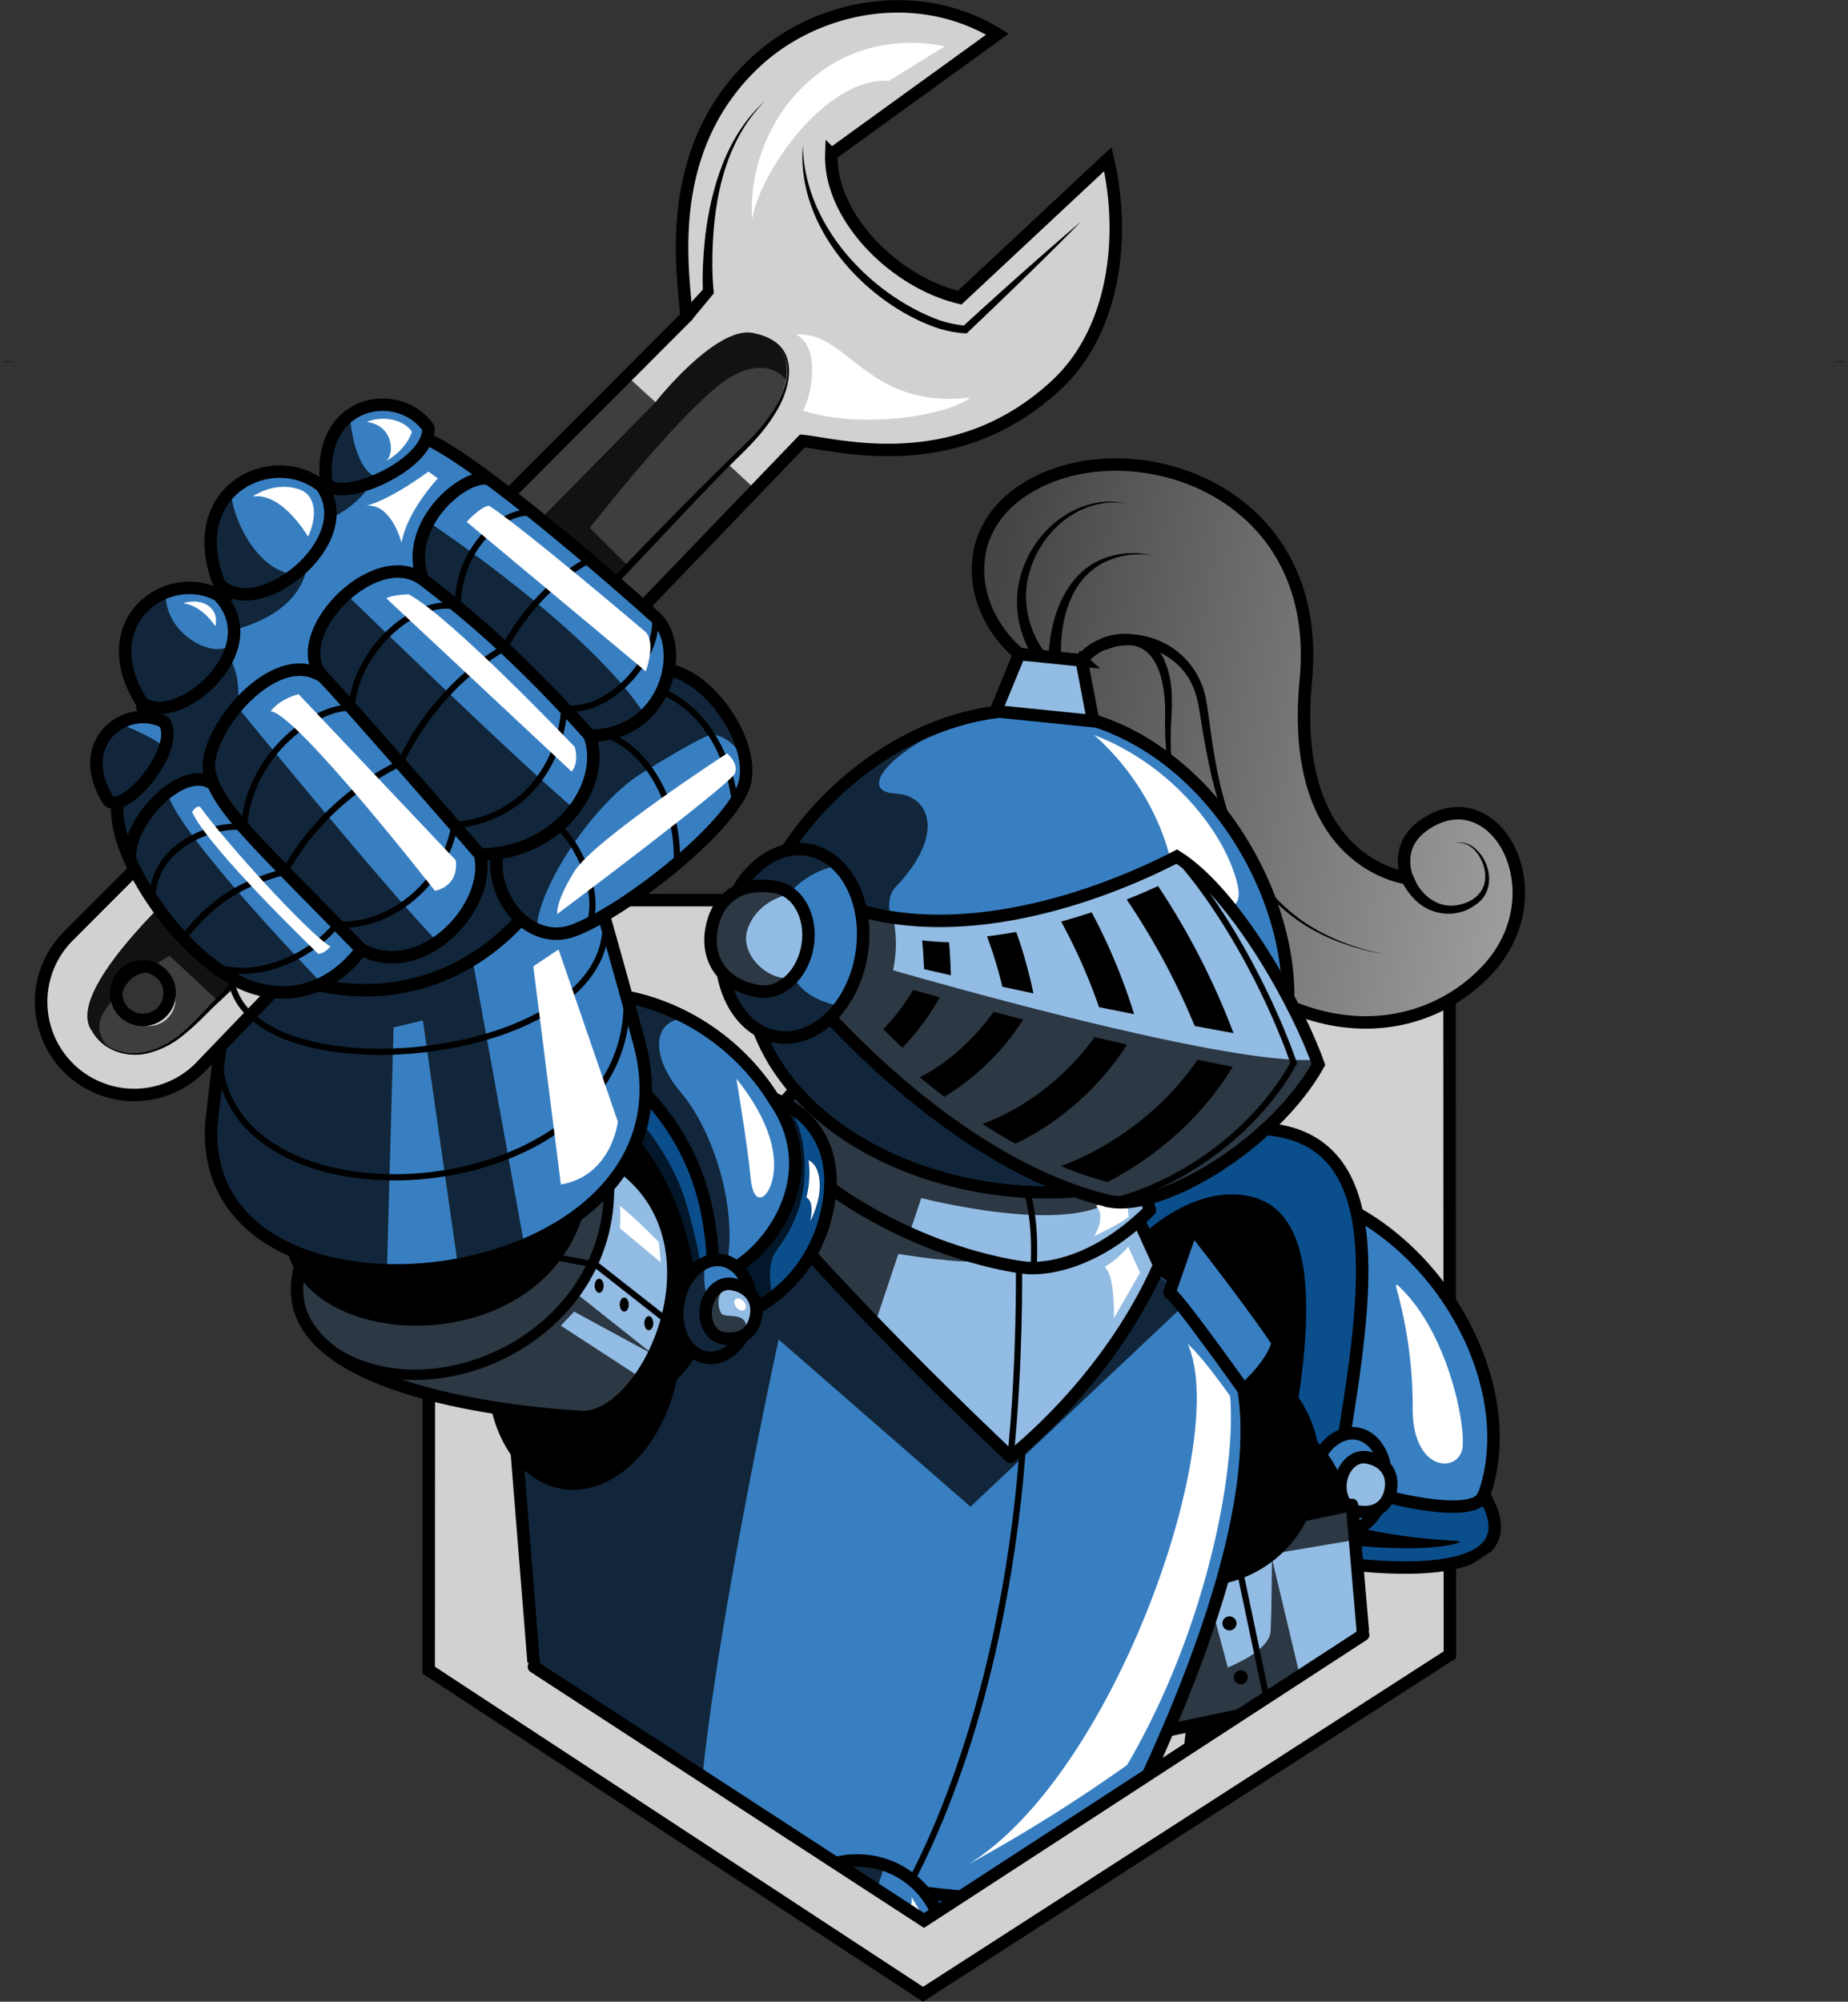 <svg xmlns="http://www.w3.org/2000/svg" xmlns:xlink="http://www.w3.org/1999/xlink" width="889.13" height="962.603" viewBox="0 0 889.13 962.603">
  <rect x="0" y="0" width="889.13" height="962.603" fill="#333333" stroke="none"/>
  <defs>
    <clipPath id="clip-path">
      <path id="Path_84" data-name="Path 84" d="M103.31,232.94c17.28,1.59,57.02,14.65,57.02,101.09V735.64L540.01,982.5,919.69,735.64V334.03c0-86.44,39.73-99.5,57.02-101.09H103.31Z" fill="none"/>
    </clipPath>
    <linearGradient id="linear-gradient" x1="1.04" y1="0.599" x2="0.042" y2="0.42" gradientUnits="objectBoundingBox">
      <stop offset="0" stop-color="#a6a6a6"/>
      <stop offset="1" stop-color="#454545"/>
    </linearGradient>
  </defs>
  <g id="nav-icon-new" transform="translate(-95.43 -58.955)" style="isolation: isolate">
    <g id="Layer_3" data-name="Layer 3">
      <g id="Group_26" data-name="Group 26">
        <path id="Path_3" data-name="Path 3" d="M301.68,862.1l237.83,155.88L793.02,854.72l-.19-362.9H301.86Z" fill="#d1d1d1" stroke="#000" stroke-miterlimit="10" stroke-width="6"/>
        <g id="Group_2" data-name="Group 2">
          <path id="Path_4" data-name="Path 4" d="M95.43,232.94h7.87A37.23,37.23,0,0,0,95.43,232.94Z"/>
          <path id="Path_5" data-name="Path 5" d="M976.69,232.94h7.87A37.23,37.23,0,0,0,976.69,232.94Z"/>
        </g>
        <g id="Group_20" data-name="Group 20" clip-path="url(#clip-path)">
          <g id="Group_19" data-name="Group 19">
            <g id="Group_3" data-name="Group 3">
              <path id="Path_6" data-name="Path 6" d="M600.54,733.6c-2.87,14.27,53.19,42.36,134.21,52.7,56.73,7.24,70.87,3.65,75.4-10.51,17.76-55.45-28.23-132.08-93.22-145.16s-104.9,45.89-116.39,102.98Z" fill="#387fc2" stroke="#000" stroke-linejoin="round" stroke-width="6"/>
              <path id="Path_7" data-name="Path 7" d="M576.1,737.93c-7.66,38.08,86.24,57.93,138.47,68.44s119.55,12.52,94.73-28.59c-4.6,15.3-70.92-4.75-70.51-7.38,11.78-74.32,28.89-156.27-26.83-167.48-57.69-11.61-120.54,58.84-135.86,135Z" fill="#0b4e8c" stroke="#000" stroke-linejoin="round" stroke-width="6"/>
              <path id="Path_8" data-name="Path 8" d="M695.86,794.35c-38.24-7.7-106.47-24.78-100.86-52.65,11.22-55.76,58.98-116.06,101.22-107.56,40.79,8.21,27.46,83.76,16.59,137.76-2.47,12.28,13,16.84,38.98,22.35s43.04,5.25,45.79,5.93-23.28,9.96-101.73-5.82Z"/>
              <path id="Path_9" data-name="Path 9" d="M767.44,676.59c23.86,21.3,33.06,65.71,31.67,78.31s-24.26,12.48-23.98-18.97a213.557,213.557,0,0,0-8.06-58.31" fill="#fff" style="mix-blend-mode: soft-light;isolation: isolate"/>
              <ellipse id="Ellipse_1" data-name="Ellipse 1" cx="23.71" cy="17.57" rx="23.71" ry="17.57" transform="translate(723.246 792.326) rotate(-80.64)" fill="#387fc2" stroke="#000" stroke-miterlimit="10" stroke-width="6"/>
              <path id="Path_10" data-name="Path 10" d="M740.54,771.13c1.19-7.19,6.68-12.27,12.28-11.35,9.19,1.51,12.99,8.13,11.8,15.32s-6.28,12.34-16.09,10.72C742.93,784.9,739.36,778.32,740.54,771.13Z" fill="#93bce4" stroke="#000" stroke-miterlimit="10" stroke-width="6"/>
            </g>
            <g id="Group_4" data-name="Group 4">
              <circle id="Ellipse_2" data-name="Ellipse 2" cx="54.9" cy="54.9" r="54.9" transform="translate(632.43 737.35)" stroke="#000" stroke-linejoin="round" stroke-width="6"/>
              <circle id="Ellipse_3" data-name="Ellipse 3" cx="41.74" cy="41.74" r="41.74" transform="translate(668.23 858.18)" stroke="#000" stroke-linejoin="round" stroke-width="6"/>
              <path id="Path_11" data-name="Path 11" d="M657.87,890.95l95.63-20.11-7.59-88.21L629.29,807.15Z" fill="#93bce4" stroke="#000" stroke-linejoin="round" stroke-width="6"/>
              <path id="Path_12" data-name="Path 12" d="M707.39,808.35l16.36,68.74-65.87,13.85L629.3,807.15l116.62-24.52,1.45,16.85L673.1,812.02l13.06,48.82s19.97-7.78,20.57-17.23.66-35.26.66-35.26Z" opacity="0.7" style="mix-blend-mode: soft-light;isolation: isolate"/>
              <line id="Line_1" data-name="Line 1" x2="17.84" y2="84.83" transform="translate(687.87 794.84)" fill="none" stroke="#000" stroke-linejoin="round" stroke-width="3"/>
              <path id="Path_13" data-name="Path 13" d="M693.11,868.88h0a3.4,3.4,0,0,1-4.02-2.62h0a3.4,3.4,0,0,1,2.62-4.02h0a3.393,3.393,0,1,1,1.4,6.64Zm-5.45-25.92h0a3.4,3.4,0,0,1-4.02-2.62h0a3.4,3.4,0,0,1,2.62-4.02h0a3.393,3.393,0,1,1,1.4,6.64Zm-5.45-25.93h0a3.4,3.4,0,0,1-4.02-2.62h0a3.4,3.4,0,0,1,2.62-4.02h0a3.393,3.393,0,1,1,1.4,6.64Z"/>
              <line id="Line_2" data-name="Line 2" x1="4" y2="19.86" transform="translate(685.33 782.32)" fill="none"/>
              <line id="Line_3" data-name="Line 3" x1="19.71" y1="3.97" transform="translate(677.47 790.27)" fill="none"/>
            </g>
            <g id="Group_5" data-name="Group 5">
              <circle id="Ellipse_4" data-name="Ellipse 4" cx="44.47" cy="44.47" r="44.47" transform="translate(741.74 957.95)" stroke="#000" stroke-linejoin="round" stroke-width="6"/>
              <path id="Path_14" data-name="Path 14" d="M776.71,867.35l-114.3,84.96,85.46,79.06,77.47-57.58Z" fill="#387fc2" stroke="#000" stroke-linejoin="round" stroke-width="6"/>
              <path id="Path_15" data-name="Path 15" d="M739.62,894.92l67.8,92.19-59.55,44.26-85.46-79.06,42.67-31.71,66.76,76.03,8.8-4.65-52.51-88.51Z" opacity="0.7" style="mix-blend-mode: soft-light;isolation: isolate"/>
              <line id="Line_4" data-name="Line 4" x1="102.11" y2="75.9" transform="translate(690.75 902.65)" fill="none" stroke="#000" stroke-linejoin="round" stroke-width="3"/>
              <line id="Line_5" data-name="Line 5" x1="88.12" y2="65.49" transform="translate(720.48 940.6)" fill="none" stroke="#000" stroke-linejoin="round" stroke-width="3"/>
              <line id="Line_6" data-name="Line 6" x2="21.49" y2="28.93" transform="translate(699.22 885.45)" fill="none"/>
              <line id="Line_7" data-name="Line 7" x1="32.03" y2="23.8" transform="translate(693.73 888.18)" fill="none"/>
            </g>
            <g id="Group_7" data-name="Group 7">
              <path id="Path_16" data-name="Path 16" d="M854.58,1040.94c12.86,11.81,18.25,47.93-6.47,52.86.89,7.7-17.6,14.06-30.16,7.86-7.71,13.37-20.56,13.41-26.64,10.01-7.56,9.7-19.63,11.3-26.92,7.96" fill="none" stroke="#000" stroke-linejoin="round" stroke-width="3"/>
              <g id="Group_6" data-name="Group 6">
                <path id="Path_17" data-name="Path 17" d="M821.01,997.96s22.61-4.06,33.16,8.71,9.33,34.52,5.66,49.33-22,14.76-52.65,30.85c-9.26,4.86-19.43-15.31-16.9-24.67s28.12-15.47,28.12-15.47-17.82-1.05-22.73-14.67,17.95-33.19,25.34-34.08Z" fill="#387fc2" stroke="#000" stroke-linejoin="round" stroke-width="6"/>
                <path id="Path_18" data-name="Path 18" d="M757.34,1044.11l77.47-57.58c22.91,1.13,25.13,10.75,33.55,22.09s27.8,40.71,26.46,58.12l-94.1,43.2s-27.67,2.81-43.82-26.03c-8.56-15.29-3.09-33.52.43-39.8Z" fill="#387fc2" stroke="#000" stroke-linejoin="round" stroke-width="6"/>
                <path id="Path_19" data-name="Path 19" d="M782.2,1079.96c-21.67-2.63-29.2,25.54-18.95,36.54s26.91,25.24,36.3,25.29,19.36-3.71,23.56-10.93c15.55,5.15,27-3.05,30.26-9.25,14.67,3.02,25.34-7.01,27.36-12.77,12.21,2.35,16.65-8.24,21.76-17.9s-10.2-49.19-15.95-53.02c-15.68,1.09-16.02,9.95-16.02,9.95s-13.57-9.94-27.04-4.58-60.21,19.88-61.28,36.67Z" fill="#387fc2" stroke="#000" stroke-linejoin="round" stroke-width="6"/>
                <path id="Path_20" data-name="Path 20" d="M821.01,997.96s22.61-4.06,33.16,8.71,9.33,34.52,5.66,49.33-22,14.76-52.65,30.85c-9.26,4.86-19.43-15.31-16.9-24.67s28.12-15.47,28.12-15.47-17.82-1.05-22.73-14.67,17.95-33.19,25.34-34.08Z" fill="#387fc2" stroke="#000" stroke-linejoin="round" stroke-width="6"/>
                <path id="Path_21" data-name="Path 21" d="M818.4,1046.71c18.55-3.46,36.53,5.02,41.43,9.29" fill="none" stroke="#000" stroke-linejoin="round" stroke-width="6"/>
                <path id="Path_22" data-name="Path 22" d="M802.42,1052.16c11.8,6.93,20.4,17.08,24.1,23.49" fill="none" stroke="#000" stroke-linejoin="round" stroke-width="3"/>
                <path id="Path_23" data-name="Path 23" d="M805.91,1041.75c-9.87-20.4,34.97-43.01,53.4-26.07" fill="none" stroke="#000" stroke-linejoin="round" stroke-width="3"/>
              </g>
              <line id="Line_8" data-name="Line 8" x2="21.49" y2="28.92" transform="translate(786.39 1002.74)" fill="none"/>
              <line id="Line_9" data-name="Line 9" x1="32.03" y2="23.81" transform="translate(780.9 1005.46)" fill="none"/>
              <path id="Path_24" data-name="Path 24" d="M782.2,1079.96c-3.08,11.49-2.39,20.09,6,27.81s18.02,16.73,34.91,23.08" fill="none" stroke="#000" stroke-linejoin="round" stroke-width="6"/>
              <path id="Path_25" data-name="Path 25" d="M808.39,1086.23c-2.13,10.36,23.82,27.09,44.99,35.38" fill="none" stroke="#000" stroke-linejoin="round" stroke-width="6"/>
              <path id="Path_26" data-name="Path 26" d="M880.74,1108.84c-25.39-5.94-48.79-22.98-46.32-34.15" fill="none" stroke="#000" stroke-linejoin="round" stroke-width="6"/>
              <path id="Path_27" data-name="Path 27" d="M758.74,1103.79c8.13-17.84,21.8-11.86,21.79-12.24s2.02-7.95,13.99-11.36" fill="none" stroke="#000" stroke-linejoin="round" stroke-width="3"/>
              <path id="Path_28" data-name="Path 28" d="M870.52,1047.87c21.58,7.73,32.75,34.61,32.75,40.67" fill="none" stroke="#000" stroke-linejoin="round" stroke-width="6"/>
              <path id="Path_29" data-name="Path 29" d="M785.56,1135.96c12.92,6.73,25.47-2.08,28.42-9.12,22.14.72,25.69-3.54,27.58-10.51,18.51,2.86,30.94-4.15,33.07-10.42,13.38,1.18,28.33-14.63,25.76-30.27" fill="none" stroke="#000" stroke-linejoin="round" stroke-width="3"/>
              <path id="Path_30" data-name="Path 30" d="M876.24,1093.94c-12.4-7.55-23.1-16.99-17.99-23.75s2.61-19.28,2.61-19.28-3.27,13.96-12.19,17.65-31.28,19.93-44.95,19.06-5.23-5.53-5.23-5.53l7.19-10.63c7.19-10.63,36.62-24.28,36.62-24.28s-20.76-6.56-24.75-16.1,10.81-42.84,26.34-41.76a15.7,15.7,0,0,0,.2-1.66,59.85,59.85,0,0,0-9.28-1.12l-16.5,12.27c-3.5,1.54-8.32,5.02-12.68,9.42l-48.29,35.89c-3.52,6.29-8.99,24.52-.43,39.8a58.561,58.561,0,0,0,4.77,7.24c-4.3,8.41-3.97,19.39,1.58,25.34,10.25,11,26.91,25.24,36.3,25.29s19.36-3.71,23.56-10.93a28.021,28.021,0,0,0,18.26.19c-19.27-11.01-43.9-28.12-43.9-28.12s-4.82-4.72,13.66-6.31c9.07,8.41,28.67,19.03,41.84,25.69.14-.23.28-.47.4-.7a25.468,25.468,0,0,0,12.66-.54,172.494,172.494,0,0,1-40.99-29.16s9.37-17.23,16.84-4.89c5,8.26,24.76,18.19,37.9,23.78a10.871,10.871,0,0,0,.94-1.97c7.25,1.4,11.76-1.77,15.3-6.6-6.21-1.88-13.78-4.64-19.8-8.3Z" opacity="0.7" style="mix-blend-mode: soft-light;isolation: isolate"/>
            </g>
            <circle id="Ellipse_5" data-name="Ellipse 5" cx="54.9" cy="54.9" r="54.9" transform="translate(617.57 708.88)" stroke="#000" stroke-linejoin="round" stroke-width="6"/>
            <g id="Group_10" data-name="Group 10">
              <g id="Group_8" data-name="Group 8">
                <ellipse id="Ellipse_6" data-name="Ellipse 6" cx="20.22" cy="13.91" rx="20.22" ry="13.91" transform="translate(428.026 1134.778) rotate(-78.62)" fill="#0b4e8c" stroke="#000" stroke-miterlimit="10" stroke-width="3"/>
                <ellipse id="Ellipse_7" data-name="Ellipse 7" cx="20.22" cy="13.91" rx="20.22" ry="13.91" transform="translate(455.299 1140.267) rotate(-78.62)" fill="#0b4e8c" stroke="#000" stroke-miterlimit="10" stroke-width="3"/>
                <ellipse id="Ellipse_8" data-name="Ellipse 8" cx="20.22" cy="13.91" rx="20.22" ry="13.91" transform="translate(482.56 1145.756) rotate(-78.62)" fill="#0b4e8c" stroke="#000" stroke-miterlimit="10" stroke-width="3"/>
                <ellipse id="Ellipse_9" data-name="Ellipse 9" cx="20.22" cy="13.91" rx="20.22" ry="13.91" transform="translate(509.833 1151.236) rotate(-78.62)" fill="#0b4e8c" stroke="#000" stroke-miterlimit="10" stroke-width="3"/>
                <ellipse id="Ellipse_10" data-name="Ellipse 10" cx="20.22" cy="13.91" rx="20.22" ry="13.91" transform="translate(537.094 1156.733) rotate(-78.62)" fill="#0b4e8c" stroke="#000" stroke-miterlimit="10" stroke-width="3"/>
                <ellipse id="Ellipse_11" data-name="Ellipse 11" cx="20.22" cy="13.91" rx="20.22" ry="13.91" transform="translate(417.973 1114.313) rotate(-78.62)" fill="#0b4e8c" stroke="#000" stroke-miterlimit="10" stroke-width="3"/>
                <ellipse id="Ellipse_12" data-name="Ellipse 12" cx="20.22" cy="13.91" rx="20.22" ry="13.91" transform="translate(445.234 1119.802) rotate(-78.62)" fill="#0b4e8c" stroke="#000" stroke-miterlimit="10" stroke-width="3"/>
                <ellipse id="Ellipse_13" data-name="Ellipse 13" cx="20.22" cy="13.91" rx="20.22" ry="13.91" transform="translate(472.497 1125.28) rotate(-78.62)" fill="#0b4e8c" stroke="#000" stroke-miterlimit="10" stroke-width="3"/>
                <ellipse id="Ellipse_14" data-name="Ellipse 14" cx="20.22" cy="13.91" rx="20.22" ry="13.91" transform="translate(499.758 1130.779) rotate(-78.62)" fill="#0b4e8c" stroke="#000" stroke-miterlimit="10" stroke-width="3"/>
                <ellipse id="Ellipse_15" data-name="Ellipse 15" cx="20.22" cy="13.91" rx="20.22" ry="13.91" transform="translate(527.031 1136.258) rotate(-78.62)" fill="#0b4e8c" stroke="#000" stroke-miterlimit="10" stroke-width="3"/>
                <ellipse id="Ellipse_16" data-name="Ellipse 16" cx="20.22" cy="13.91" rx="20.22" ry="13.91" transform="translate(554.292 1141.745) rotate(-78.62)" fill="#0b4e8c" stroke="#000" stroke-miterlimit="10" stroke-width="3"/>
                <ellipse id="Ellipse_17" data-name="Ellipse 17" cx="20.22" cy="13.91" rx="20.22" ry="13.91" transform="translate(435.586 1097.239) rotate(-78.62)" fill="#0b4e8c" stroke="#000" stroke-miterlimit="10" stroke-width="3"/>
                <ellipse id="Ellipse_18" data-name="Ellipse 18" cx="20.22" cy="13.91" rx="20.22" ry="13.91" transform="translate(462.857 1102.728) rotate(-78.62)" fill="#0b4e8c" stroke="#000" stroke-miterlimit="10" stroke-width="3"/>
                <ellipse id="Ellipse_19" data-name="Ellipse 19" cx="20.22" cy="13.91" rx="20.22" ry="13.91" transform="translate(490.12 1108.208) rotate(-78.62)" fill="#0b4e8c" stroke="#000" stroke-miterlimit="10" stroke-width="3"/>
                <ellipse id="Ellipse_20" data-name="Ellipse 20" cx="20.22" cy="13.91" rx="20.22" ry="13.91" transform="translate(517.381 1113.705) rotate(-78.62)" fill="#0b4e8c" stroke="#000" stroke-miterlimit="10" stroke-width="3"/>
                <ellipse id="Ellipse_21" data-name="Ellipse 21" cx="20.22" cy="13.91" rx="20.22" ry="13.91" transform="translate(544.644 1119.184) rotate(-78.62)" fill="#0b4e8c" stroke="#000" stroke-miterlimit="10" stroke-width="3"/>
                <ellipse id="Ellipse_22" data-name="Ellipse 22" cx="20.22" cy="13.91" rx="20.22" ry="13.91" transform="translate(425.521 1076.774) rotate(-78.62)" fill="#0b4e8c" stroke="#000" stroke-miterlimit="10" stroke-width="3"/>
                <ellipse id="Ellipse_23" data-name="Ellipse 23" cx="20.22" cy="13.91" rx="20.22" ry="13.91" transform="translate(452.784 1082.251) rotate(-78.62)" fill="#0b4e8c" stroke="#000" stroke-miterlimit="10" stroke-width="3"/>
                <ellipse id="Ellipse_24" data-name="Ellipse 24" cx="20.22" cy="13.91" rx="20.22" ry="13.91" transform="translate(480.055 1087.751) rotate(-78.62)" fill="#0b4e8c" stroke="#000" stroke-miterlimit="10" stroke-width="3"/>
                <ellipse id="Ellipse_25" data-name="Ellipse 25" cx="20.22" cy="13.91" rx="20.22" ry="13.91" transform="translate(507.318 1093.23) rotate(-78.62)" fill="#0b4e8c" stroke="#000" stroke-miterlimit="10" stroke-width="3"/>
                <ellipse id="Ellipse_26" data-name="Ellipse 26" cx="20.22" cy="13.91" rx="20.22" ry="13.91" transform="translate(534.589 1098.719) rotate(-78.62)" fill="#0b4e8c" stroke="#000" stroke-miterlimit="10" stroke-width="3"/>
                <ellipse id="Ellipse_27" data-name="Ellipse 27" cx="20.22" cy="13.91" rx="20.22" ry="13.91" transform="translate(561.842 1104.207) rotate(-78.62)" fill="#0b4e8c" stroke="#000" stroke-miterlimit="10" stroke-width="3"/>
                <ellipse id="Ellipse_28" data-name="Ellipse 28" cx="20.22" cy="13.91" rx="20.22" ry="13.91" transform="translate(442.69 1061.947) rotate(-78.62)" fill="#0b4e8c" stroke="#000" stroke-miterlimit="10" stroke-width="3"/>
                <ellipse id="Ellipse_29" data-name="Ellipse 29" cx="20.22" cy="13.91" rx="20.22" ry="13.91" transform="translate(469.953 1067.435) rotate(-78.62)" fill="#0b4e8c" stroke="#000" stroke-miterlimit="10" stroke-width="3"/>
                <ellipse id="Ellipse_30" data-name="Ellipse 30" cx="20.22" cy="13.91" rx="20.22" ry="13.91" transform="translate(497.225 1072.924) rotate(-78.62)" fill="#0b4e8c" stroke="#000" stroke-miterlimit="10" stroke-width="3"/>
                <ellipse id="Ellipse_31" data-name="Ellipse 31" cx="20.22" cy="13.91" rx="20.22" ry="13.91" transform="translate(524.486 1078.413) rotate(-78.62)" fill="#0b4e8c" stroke="#000" stroke-miterlimit="10" stroke-width="3"/>
                <ellipse id="Ellipse_32" data-name="Ellipse 32" cx="20.22" cy="13.91" rx="20.22" ry="13.91" transform="translate(551.758 1083.902) rotate(-78.62)" fill="#0b4e8c" stroke="#000" stroke-miterlimit="10" stroke-width="3"/>
                <ellipse id="Ellipse_33" data-name="Ellipse 33" cx="20.22" cy="13.91" rx="20.22" ry="13.91" transform="translate(432.628 1041.48) rotate(-78.62)" fill="#0b4e8c" stroke="#000" stroke-miterlimit="10" stroke-width="3"/>
                <ellipse id="Ellipse_34" data-name="Ellipse 34" cx="20.22" cy="13.91" rx="20.22" ry="13.91" transform="translate(459.889 1046.97) rotate(-78.62)" fill="#0b4e8c" stroke="#000" stroke-miterlimit="10" stroke-width="3"/>
                <ellipse id="Ellipse_35" data-name="Ellipse 35" cx="20.22" cy="13.91" rx="20.22" ry="13.91" transform="translate(487.16 1052.459) rotate(-78.62)" fill="#0b4e8c" stroke="#000" stroke-miterlimit="10" stroke-width="3"/>
                <ellipse id="Ellipse_36" data-name="Ellipse 36" cx="20.22" cy="13.91" rx="20.22" ry="13.91" transform="translate(514.423 1057.946) rotate(-78.62)" fill="#0b4e8c" stroke="#000" stroke-miterlimit="10" stroke-width="3"/>
                <ellipse id="Ellipse_37" data-name="Ellipse 37" cx="20.22" cy="13.91" rx="20.22" ry="13.91" transform="translate(541.684 1063.435) rotate(-78.62)" fill="#0b4e8c" stroke="#000" stroke-miterlimit="10" stroke-width="3"/>
                <ellipse id="Ellipse_38" data-name="Ellipse 38" cx="20.22" cy="13.91" rx="20.22" ry="13.91" transform="translate(568.957 1068.915) rotate(-78.62)" fill="#0b4e8c" stroke="#000" stroke-miterlimit="10" stroke-width="3"/>
              </g>
              <path id="Path_31" data-name="Path 31" d="M548.42,1037.24a29.278,29.278,0,0,0-1.64,4.39.235.235,0,0,1-.08-.02c-.03-.01-.05,0-.08-.01,1.28-10.11-2.95-19.04-9.99-20.45s-14.4,5.18-17.12,15a.235.235,0,0,1-.08-.02c-.03-.01-.05,0-.08-.01,1.28-10.11-2.95-19.04-9.99-20.45s-14.4,5.18-17.12,15a.235.235,0,0,1-.08-.02c-.03-.01-.05,0-.08-.01,1.28-10.11-2.95-19.04-9.99-20.45s-14.4,5.18-17.12,15a.235.235,0,0,1-.08-.02c-.03-.01-.05,0-.08-.01,1.28-10.11-2.95-19.04-9.99-20.45s-14.4,5.18-17.12,15a.235.235,0,0,1-.08-.02c-.03-.01-.05,0-.08-.01a25.159,25.159,0,0,0-1.21-11.92l-10.65,24.7,16.93,53.37,45.55-35.34,1.76,93.3a11.065,11.065,0,0,0,6.86,4.83c7.04,1.42,14.4-5.18,17.12-15a.235.235,0,0,1,.08.02c.03.01.05,0,.08.01-1.28,10.11,2.95,19.04,9.99,20.45,6.12,1.23,12.48-3.6,15.82-11.32l8.52-105.52Z" opacity="0.7" style="mix-blend-mode: soft-light;isolation: isolate"/>
              <g id="Group_9" data-name="Group 9">
                <path id="Path_32" data-name="Path 32" d="M610.02,989.3,483.5,967.1,358.61,938.71c-35.5,56.18-85.76,138.19-85.76,138.19,82.15,63.18,164.67,79.79,164.67,79.79l71.37-143.83,10.54,160.32s56.02-3.38,116.23-23.26c0,0-14.63-95.07-25.63-160.61Z" fill="#387fc2" stroke="#000" stroke-linejoin="round" stroke-width="6"/>
                <path id="Path_33" data-name="Path 33" d="M508.88,1012.85l10.54,160.32s5.39-1.9,21.35-2.18l-2.24-131.03s48.06-2.76,78.33-9.08c-2.33-14.37-4.66-28.56-6.84-41.58L483.5,967.1,358.61,938.71c-35.5,56.18-85.76,138.19-85.76,138.19,24.91,21.67,92.1,52.87,119.55,66.03,14.91-28.47,46.04-92.64,58.98-120.5,9.44,5.03,30.84,15.04,42.6,20.48l14.91-30.05Z" opacity="0.7" style="mix-blend-mode: soft-light;isolation: isolate"/>
                <path id="Path_34" data-name="Path 34" d="M288.24,1051.84c59.54,43.67,164.83,73.48,164.83,73.48" fill="none" stroke="#000" stroke-miterlimit="10" stroke-width="3"/>
                <path id="Path_35" data-name="Path 35" d="M308.79,1018.55c37.57,29.26,149.14,62.83,162.59,65.58" fill="none" stroke="#000" stroke-miterlimit="10" stroke-width="3"/>
                <path id="Path_36" data-name="Path 36" d="M330.2,984.04c33.91,28.21,160.26,63.81,160.26,63.81" fill="none" stroke="#000" stroke-miterlimit="10" stroke-width="3"/>
                <path id="Path_37" data-name="Path 37" d="M631.15,1120.85c-71.8,17.24-113.33,17.5-113.33,17.5" fill="none" stroke="#000" stroke-miterlimit="10" stroke-width="3"/>
                <path id="Path_38" data-name="Path 38" d="M625.08,1082.2c-45.96,12.45-95.35,13.62-108.81,10.96" fill="none" stroke="#000" stroke-miterlimit="10" stroke-width="3"/>
                <path id="Path_39" data-name="Path 39" d="M618.68,1042.1c-42.18,12.89-105.99,10.23-105.99,10.23" fill="none" stroke="#000" stroke-miterlimit="10" stroke-width="3"/>
                <path id="Path_40" data-name="Path 40" d="M618.13,1138.38l-13.49-99.11-17.91.19,5.36,100.81s19.98-.45,26.04-1.9Z" fill="#fff" style="mix-blend-mode: soft-light;isolation: isolate"/>
              </g>
              <path id="Path_41" data-name="Path 41" d="M676.67,689.08c-24.16-26-63.76-48.15-125.79-60.63-85.79-17.27-136.33,6.52-174.49,19.3,39.17,67.62-32.54,106.78-32.54,106.78L358.6,938.71s27.05,32.2,120.35,50.98,129.22-.75,129.22-.75,135.52-227.73,68.5-299.85Z" fill="#387fc2" stroke="#000" stroke-linejoin="round" stroke-width="6"/>
              <path id="Path_42" data-name="Path 42" d="M658.08,680.61c2.2-.48,35.73,46.67,35.73,46.67s13.81-11.68,16.48-22.81c-16.01-23.54-41.23-55.29-41.23-55.29l-10.99,31.44Z" fill="#387fc2" stroke="#000" stroke-linejoin="round" stroke-width="6"/>
              <path id="Path_43" data-name="Path 43" d="M516.13,993.69c78.74-117.45,80.37-311.24,65.91-342.26" fill="none" stroke="#000" stroke-linejoin="round" stroke-width="3"/>
              <path id="Path_44" data-name="Path 44" d="M687.27,730.32s-12.75-18.26-20.42-25.1c20.73,45.88-35.09,206.72-105.42,250.23a764.39,764.39,0,0,0,76.3-47.73c38.7-66.09,52.55-142.59,49.54-177.4Z" fill="#fff" style="mix-blend-mode: soft-light;isolation: isolate"/>
              <path id="Path_45" data-name="Path 45" d="M376.4,647.75c39.17,67.62-32.54,106.78-32.54,106.78l14.75,184.18s17.56,20.89,73.14,38.83a19.525,19.525,0,0,0,.9-11.52c-10.2-44.84,37.41-262.92,37.41-262.92l92.3,80.42,101.97-96.14-6.51-11.08c-26.3-21.18-50.47-36.48-106.92-47.85-85.79-17.27-136.33,6.52-174.49,19.3Z" opacity="0.7" style="mix-blend-mode: soft-light;isolation: isolate"/>
              <path id="Path_46" data-name="Path 46" d="M626.7,976.49c-.91-6.21-5.36-13.02-5.36-13.02l-4.3,8.33c-43.89,2.37-78.63-1.17-132.82-12.05-54.18-10.94-87.59-21.1-127.14-40.27l-.75-9.34s-6.73,4.55-9.97,9.93-10.84,30.22-11.01,35.38,2.9,11.39,11.62,17.47,69.04,32.92,126.11,42.24c56.24,13.48,122.24,12.06,132.63,9.83s15.64-6.8,17.47-11.62,4.44-30.67,3.53-36.88Z" fill="#0b4e8c" stroke="#000" stroke-linejoin="round" stroke-width="6"/>
              <path id="Path_47" data-name="Path 47" d="M623.16,1013.37a9.934,9.934,0,0,0,.3-.95c-62.85,5.98-99.19-.62-99.19-.62s10.21-26.37,2.72-44.43c-13.1-1.95-27.13-4.48-42.78-7.62-13.68-2.76-4.99-1.24-16.45-4.06-7.74,5.67-18.49,23.05-16.57,38.2-7.69-3.39-28.78-29.1-21.7-46.94a414.8,414.8,0,0,1-72.43-27.46l-.75-9.34s-6.73,4.55-9.97,9.93-10.84,30.22-11.01,35.38,2.9,11.39,11.62,17.47,69.04,32.92,126.11,42.24c56.24,13.48,122.24,12.06,132.63,9.83s15.64-6.8,17.47-11.62Z" opacity="0.7" style="mix-blend-mode: soft-light;isolation: isolate"/>
              <circle id="Ellipse_39" data-name="Ellipse 39" cx="41.86" cy="41.86" r="41.86" transform="translate(465.98 953.64)" fill="#387fc2" stroke="#000" stroke-linejoin="round" stroke-width="6"/>
              <circle id="Ellipse_40" data-name="Ellipse 40" cx="23.82" cy="23.82" r="23.82" transform="translate(492.67 973.42)" fill="#93bce4" stroke="#000" stroke-linejoin="round" stroke-width="3"/>
              <path id="Path_48" data-name="Path 48" d="M545.96,1012.8c-3.9-1.35-1.68-2.09-7.28-5.06-45.64,15.69-35.07-31.63-23.02-34.96l5.44-16.98a40.821,40.821,0,0,0-5-1.34,41.863,41.863,0,1,0,29.86,58.34Z" opacity="0.7" style="mix-blend-mode: soft-light;isolation: isolate"/>
              <circle id="Ellipse_41" data-name="Ellipse 41" cx="5.75" cy="5.75" r="5.75" transform="translate(520.7 985.29)" fill="#fff" style="mix-blend-mode: soft-light;isolation: isolate"/>
              <path id="Path_49" data-name="Path 49" d="M533.94,971.07s1,5.3-1.55,3.49-1.04,4.11-2.79,2.57,5.55,9.48,5.55,9.48a14.883,14.883,0,0,0-.39-4.12c-.48-1.18,3.23,4,3.44,1.34s2.37-1.58,2.37-1.58l-6.63-11.19Z" fill="#fff" style="mix-blend-mode: soft-light;isolation: isolate"/>
            </g>
            <g id="Group_18" data-name="Group 18">
              <path id="Path_50" data-name="Path 50" d="M634.36,626.05,480.41,595.07l-30.25,25.07c40.91,54.63,131.46,139.43,131.46,139.43s46.36-35.21,71.56-92.22Z" fill="#93bce4" stroke="#000" stroke-linejoin="round" stroke-width="6"/>
              <path id="Path_51" data-name="Path 51" d="M638.27,658.49l5.66,12.52-12.59,21.91s.76-20.19-4.42-24.78c6.26-3.41,11.35-9.66,11.35-9.66Z" fill="#fff" style="mix-blend-mode: soft-light;isolation: isolate"/>
              <path id="Path_52" data-name="Path 52" d="M633.59,593.43,493.72,565.28l-31.9,36.03c56.19,60.34,126.99,67.3,126.99,67.3s27.72,4.17,59.87-27.69l-15.09-47.48Z" fill="#93bce4" stroke="#000" stroke-linejoin="round" stroke-width="6"/>
              <path id="Path_53" data-name="Path 53" d="M631.42,635.28c-68.37-29-121.53-52.86-143.9-63l-25.7,29.02c1.62,1.74,3.26,3.44,4.9,5.09l-16.57,13.74c16.93,22.61,42.35,50.38,66.35,75.17l11.14-33.32s33.69,5.51,41.37,3.03c-28.37-9.67-36.02-12.94-36.02-12.94l5.69-16.98s71.11,18.43,92.74.19Z" opacity="0.7" style="mix-blend-mode: soft-light;isolation: isolate"/>
              <path id="Path_54" data-name="Path 54" d="M638.42,644.21c-4.41,3.47-16.6,9.23-16.6,9.23s6.16-9.02.94-14.65c9.23-3.59,14.61-6.13,14.61-6.13l1.05,11.55Z" fill="#fff" style="mix-blend-mode: soft-light;isolation: isolate"/>
              <path id="Path_55" data-name="Path 55" d="M581.62,759.57c4.65-44.85,4.08-91.28,4.08-91.28" fill="none" stroke="#000" stroke-linejoin="round" stroke-width="3"/>
              <path id="Path_56" data-name="Path 56" d="M592.74,668.79c1.34-25.16-3.34-36.55-3.34-36.55" fill="none" stroke="#000" stroke-linejoin="round" stroke-width="3"/>
              <g id="Group_17" data-name="Group 17">
                <path id="Path_57" data-name="Path 57" d="M615.84,376.55l-30.02-3.05c-26.62-22.66-30.15-65.62,12.13-84.3,49.31-21.78,134.31,7.94,125.75,96.86s48.8,95.18,48.8,95.18-6.75-15.08,7.92-25.42c34.03-23.99,65.18,32,30.82,69.34-27.83,30.25-88.94,46.56-154.6-27.5s-40.81-121.12-40.81-121.12Z" stroke="#000" stroke-miterlimit="10" stroke-width="6" fill="url(#linear-gradient)"/>
                <path id="Path_58" data-name="Path 58" d="M613.42,374.78c8.71-11.32,24.81-13.06,37.47-8.58a37.878,37.878,0,0,1,24.73,28.9c.83,4.2,1.6,10.64,2.24,14.94,4.72,36.22,15.24,74,48.16,94.37a103.987,103.987,0,0,0,36.63,13.48,107.369,107.369,0,0,1-28.77-8.34,86.456,86.456,0,0,1-34.68-28.37c-16.52-22.61-21.99-50.88-26.28-77.96-.77-4.69-1.58-9.67-3.5-14.02-6.31-15.25-25.05-23.63-40.6-18.38a21.364,21.364,0,0,0-10.57,7.51l-4.84-3.55h0Z"/>
                <path id="Path_59" data-name="Path 59" d="M593.27,376.22a51.245,51.245,0,0,1-8.52-26.49c-.71-23,16.58-45.79,39.58-49.19a35.207,35.207,0,0,1,13.34.65,34.985,34.985,0,0,0-13.22.09c-21.53,4.33-37.1,26.72-35.21,48.22a45.9,45.9,0,0,0,8.96,23.3l-4.93,3.42h0Z"/>
                <path id="Path_60" data-name="Path 60" d="M599.91,374.45c.9-19.93,8.99-42.39,30.16-48.1a39.335,39.335,0,0,1,19.57-.34,38.536,38.536,0,0,0-19.11,1.77c-19.39,6.84-25.18,28.12-24.61,46.79l-6-.12h0Z"/>
                <path id="Path_61" data-name="Path 61" d="M625.18,365.94c11.25-4.34,23.59-2.8,29.61,8.73,4.98,9.66,4.81,20.42,4.16,30.84-.96,16.63.17,45.81,14.94,56.28-15.46-9.85-18.09-39.5-17.94-56.38.79-18.74-3.91-44.29-28.58-33.88l-2.19-5.59h0Z"/>
                <g id="Group_11" data-name="Group 11">
                  <path id="Path_62" data-name="Path 62" d="M599.23,632.3a187.025,187.025,0,0,1-30.17-2.51c-34.85-5.74-65.52-20.55-86.35-41.68-21.62-21.93-31.01-49.23-26.45-76.88,8.62-52.33,67.34-110.85,133.01-110.85a108.163,108.163,0,0,1,17.37,1.41c32.99,5.44,62.82,26.33,83.98,58.82,19.32,29.67,28.04,64.47,23.33,93.08-3.93,23.88-17.36,43.95-38.82,58.04-20.48,13.45-46.73,20.57-75.9,20.57Z" fill="#387fc2"/>
                  <path id="Path_63" data-name="Path 63" d="M589.28,403.38a103.761,103.761,0,0,1,16.88,1.37C675.68,416.21,720.24,497.14,711,553.21c-7.9,47.93-54.86,76.09-111.76,76.09a182.936,182.936,0,0,1-29.68-2.47c-69.52-11.46-119.57-59.05-110.33-115.11,8.49-51.51,66.73-108.33,130.05-108.34m.01-6h-.01c-67.13,0-127.16,59.85-135.97,113.36-4.72,28.62,4.97,56.84,27.28,79.47,21.28,21.58,52.53,36.69,88,42.54a189.566,189.566,0,0,0,30.65,2.55c29.76,0,56.58-7.28,77.55-21.06,22.18-14.57,36.06-35.34,40.13-60.06,4.83-29.33-4.05-64.92-23.77-95.21a147.107,147.107,0,0,0-36.44-38.93,115.6,115.6,0,0,0-49.57-21.22,110.572,110.572,0,0,0-17.84-1.45h0Z"/>
                </g>
                <path id="Path_64" data-name="Path 64" d="M539.99,414.58c-41.85,19.09-74.56,59.53-80.76,97.14-9.24,56.07,40.81,103.66,110.33,115.11,33.59,5.54,65.58,1.62,90.71-10.22-62.43-14.02-155.42-108.47-133.88-131.15,24.68-25.97,15.8-44.12-.02-44.88s-6.68-14.64,13.62-26.01Z" opacity="0.7" style="mix-blend-mode: soft-light;isolation: isolate"/>
                <path id="Path_65" data-name="Path 65" d="M690.86,484.38c-5.75-24.66-31.55-57.61-68.99-71.94,24.18,21.29,36.36,50.08,38.14,68.59C663.12,490.69,696.07,506.75,690.86,484.38Z" fill="#fff" style="mix-blend-mode: soft-light;isolation: isolate"/>
                <path id="Path_66" data-name="Path 66" d="M629.9,636.77c-78.11-18.09-145.01-99.63-145.52-100.32l8.1-21.72c2.7-7.24,5.18-13.89,7.77-20.84,55.48,20.6,123.35-3.29,161.37-23,29,18.15,58.94,73.59,68.15,99.97-21.49,38.23-74.62,70.08-99.87,65.92Z" fill="#93bce4" stroke="#000" stroke-miterlimit="10" stroke-width="6"/>
                <path id="Path_67" data-name="Path 67" d="M729.77,570.86c-.26-.74-.53-1.5-.82-2.29-39.8,2.83-164.11-31.66-203.86-43.02a60.83,60.83,0,0,0,.07-25.34,123.556,123.556,0,0,1-24.9-6.31q-3.885,10.425-7.77,20.84l-8.1,21.72c.51.7,67.4,82.23,145.52,100.32,25.25,4.16,78.38-27.69,99.87-65.92Z" opacity="0.7" style="mix-blend-mode: soft-light;isolation: isolate"/>
                <path id="Path_68" data-name="Path 68" d="M661.62,470.89c26.98,30.43,47.06,72.93,56.27,99.3-21.49,38.23-61.08,60.67-87.99,66.58" fill="none" stroke="#000" stroke-miterlimit="10" stroke-width="3"/>
                <path id="Path_69" data-name="Path 69" d="M621.4,405.75l-46.9-4.76,11.32-27.49,30.02,3.05Z" fill="#93bce4" stroke="#000" stroke-miterlimit="10" stroke-width="6"/>
                <ellipse id="Ellipse_42" data-name="Ellipse 42" cx="45.59" cy="33.79" rx="45.59" ry="33.79" transform="translate(435.81 552.075) rotate(-80.64)" fill="#387fc2" stroke="#000" stroke-miterlimit="10" stroke-width="6"/>
                <path id="Path_70" data-name="Path 70" d="M483.99,513.8c-2.28,13.83-12.85,23.6-23.61,21.82-17.67-2.91-24.97-15.63-22.69-29.45s12.07-23.73,30.94-20.61c10.76,1.77,17.64,14.42,15.36,28.25Z" fill="#93bce4" stroke="#000" stroke-miterlimit="10" stroke-width="6"/>
                <path id="Path_71" data-name="Path 71" d="M499.67,542.79c-.11-.02-17.35-2.69-22.39-14.22-9.48,4.03-26.9-9.47-22.05-23.13s19.58-16.39,19.58-16.39a40.518,40.518,0,0,1,23.72-13.84,26.979,26.979,0,0,0-14.56-7.63c-13.07-2.15-26.05,6.13-33.95,20-6.98,3.54-10.98,10.36-12.34,18.58-1.3,7.89.52,15.41,5.6,20.96,2.9,15.96,12.62,28.25,25.85,30.43,11.33,1.87,22.59-4.11,30.53-14.77Z" opacity="0.7" style="mix-blend-mode: soft-light;isolation: isolate"/>
                <g id="Group_15" data-name="Group 15">
                  <g id="Group_12" data-name="Group 12">
                    <path id="Path_72" data-name="Path 72" d="M552.94,527.96l-.03-1.05c-.16-5.3-.44-10.23-.85-14.82q-6.465-.18-12.95-.89c.42,4.25.73,8.85.92,13.83,4.06.93,8.38,1.91,12.91,2.93Z"/>
                    <path id="Path_73" data-name="Path 73" d="M534.83,535.01a108.009,108.009,0,0,1-14.42,18.91q4.215,4.215,9.2,8.91a123.6,123.6,0,0,0,18.02-24.25q-6.75-1.86-12.79-3.56Z"/>
                  </g>
                  <g id="Group_13" data-name="Group 13">
                    <path id="Path_74" data-name="Path 74" d="M573.47,545.53c-10.94,15.54-25.1,26.32-35.47,31.48q5.895,4.89,11.79,9.39a117.348,117.348,0,0,0,37.95-37.17q-7.32-1.875-14.26-3.69Z"/>
                    <path id="Path_75" data-name="Path 75" d="M592.64,536.68a223.3,223.3,0,0,0-8.27-29.57c-4.61.84-9.3,1.56-14.05,2.13a208.872,208.872,0,0,1,7.37,24.21Q584.965,535.04,592.64,536.68Z"/>
                  </g>
                  <g id="Group_14" data-name="Group 14">
                    <path id="Path_76" data-name="Path 76" d="M641.11,546.7a282.842,282.842,0,0,0-20.44-49.03c-4.7,1.56-9.6,3.07-14.68,4.46a274.6,274.6,0,0,1,18.22,41.15q8.355,1.71,16.9,3.41Z"/>
                    <path id="Path_77" data-name="Path 77" d="M622.04,557.67c-14.88,21.08-36.53,35.66-53.89,41.74q5.625,3.675,11.19,6.95,2.325,1.365,4.65,2.65a132.994,132.994,0,0,0,53.67-47.72c-5.26-1.19-10.47-2.41-15.63-3.62Z"/>
                  </g>
                </g>
                <g id="Group_16" data-name="Group 16">
                  <path id="Path_78" data-name="Path 78" d="M688.91,555.77a354.34,354.34,0,0,0-36.29-70.72c-4.51,2.07-9.58,4.27-15.11,6.47a340.318,340.318,0,0,1,32.73,60.82Q679.585,554.1,688.91,555.77Z"/>
                  <path id="Path_79" data-name="Path 79" d="M671.56,568.6c-17.19,25.45-43.49,43.03-65.72,51.11a167.589,167.589,0,0,0,22.54,7.66c22.25-11.53,44.97-30.26,60.15-55.43q-8.475-1.605-16.97-3.33Z"/>
                </g>
                <path id="Path_80" data-name="Path 80" d="M775.26,480.07c2.99,8.28,10.77,15.26,19.97,14.33,10.16-1.18,17.09-8.08,14.09-18.72-1.6-5.86-6.72-12.45-13.5-11.29,3.26-.89,6.78.38,9.28,2.55,7.97,6.72,9.96,20.83.3,27.08-8.99,6.82-21.8,5.38-29.53-2.74a32.664,32.664,0,0,1-6.14-8.85l5.52-2.35h0Z"/>
              </g>
            </g>
            <path id="Path_81" data-name="Path 81" d="M416.15,729.5c-10.12,32.54-36.1,50.42-58.03,39.92s-31.49-45.39-21.36-77.93,36.1-50.42,58.03-39.92,31.49,45.39,21.36,77.93Z" stroke="#000" stroke-linejoin="round" stroke-width="6"/>
            <path id="Path_82" data-name="Path 82" d="M405.27,696.47l62.99-22.55s-10.59-39.75-46.81-57.41c-14.64,1.59-77.28,25.2-77.28,25.2l-1.05,5.23C383.29,656.37,400.81,680.78,405.27,696.47Z" fill="#387fc2" stroke="#000" stroke-linejoin="round" stroke-width="6"/>
            <path id="Path_83" data-name="Path 83" d="M405.27,696.47l62.99-22.55s-10.59-39.75-46.81-57.41c-14.64,1.59-77.28,25.2-77.28,25.2l-1.05,5.23C383.29,656.37,400.81,680.78,405.27,696.47Z" fill="#387fc2" stroke="#000" stroke-linejoin="round" stroke-width="6"/>
          </g>
        </g>
        <path id="Path_85" data-name="Path 85" d="M751.29,845.12,540,982.5,352.34,860.49" fill="none" stroke="#000" stroke-linecap="round" stroke-miterlimit="10" stroke-width="6"/>
        <g id="Group_25" data-name="Group 25">
          <g id="Group_21" data-name="Group 21">
            <path id="Path_86" data-name="Path 86" d="M430.98,702.47c-17.15,43.92-101.03,57.16-122.69,0s-19.06-104.39,6.34-129.85,141.61,14.9,129.77,83.96-13.43,45.89-13.43,45.89Z" stroke="#000" stroke-linejoin="round" stroke-width="6"/>
            <path id="Path_87" data-name="Path 87" d="M467.66,587.34c-35.43-56.5-116.43-70.23-149.9-18.35,46.52-7.03,109.13,23.09,117.15,103.09,12.26,17.44,73.2-28.24,32.75-84.74Z" fill="#387fc2" stroke="#000" stroke-linejoin="round" stroke-width="6"/>
            <path id="Path_88" data-name="Path 88" d="M423.07,584.35c-15.46-18.14-13.48-35.99,3.15-35.57-38.12-20.29-84.98-16.18-108.46,20.21,46.52-7.03,109.13,23.09,117.15,103.09a9.269,9.269,0,0,0,7.79,3.76C453.21,647.5,439.74,603.92,423.07,584.35Z" opacity="0.7" style="mix-blend-mode: soft-light;isolation: isolate"/>
            <path id="Path_89" data-name="Path 89" d="M467.66,587.34c28.36,40.26-7.99,81.73-28.66,85.41-1.26-19.08-1.42-57.57-37.23-92.05s-78.46-32.28-92.06-17.31-8.46,23.12-8.46,23.12,12.16-20.2,60.22-5.47,68.08,76.98,65.74,107.35c-2.8,15.25,51.53,5.4,64.94-42.19s-24.49-58.87-24.49-58.87Z" fill="#0b4e8c" stroke="#000" stroke-linejoin="round" stroke-width="6"/>
            <path id="Path_90" data-name="Path 90" d="M454.72,664.74a69.447,69.447,0,0,1-21.39,14.49s1.12-12.27-8.03-42.4-33.69-51.31-33.69-51.31H376.83s.21,1,.61,2.69c36.54,21.95,51.84,73.44,49.78,100.19-1.81,9.88,20.35,9.22,39.84-5.41-1.06-6.83-2.59-16.57,1.99-22.72,6.47-8.7,15.38-22.98,13.23-46.64-1.72-18.93-10.03-24.39-13.28-25.81-.83-.32-1.32-.47-1.32-.47,21.86,31.04,5.27,62.79-12.95,77.4Z" opacity="0.7" style="mix-blend-mode: soft-light;isolation: isolate"/>
            <ellipse id="Ellipse_43" data-name="Ellipse 43" cx="23.71" cy="17.57" rx="23.71" ry="17.57" transform="translate(417.826 708.95) rotate(-80.64)" fill="#387fc2" stroke="#000" stroke-miterlimit="10" stroke-width="6"/>
            <path id="Path_91" data-name="Path 91" d="M442.7,692.9c-8.52-7.52-9.48-18.06-7.81-26.78-6.4,2.85-11.7,10.16-13.22,19.41-2.13,12.92,3.91,24.68,13.49,26.25,7.23,1.19,14.4-3.76,18.4-11.81-4.37-2.54-8.42-4.94-10.85-7.08Z" opacity="0.7" style="mix-blend-mode: soft-light;isolation: isolate"/>
            <path id="Path_92" data-name="Path 92" d="M435.14,687.75c1.19-7.19,6.68-12.27,12.28-11.35,9.19,1.51,12.99,8.13,11.8,15.32s-6.28,12.34-16.09,10.72C437.53,701.52,433.96,694.94,435.14,687.75Z" fill="#93bce4" stroke="#000" stroke-miterlimit="10" stroke-width="6"/>
            <path id="Path_93" data-name="Path 93" d="M449.75,577.7c16.74,20.75,19.86,37.71,17.4,48.2s-9.35,13.47-10.59-.63-6.82-47.57-6.82-47.57Z" fill="#fff" style="mix-blend-mode: soft-light;isolation: isolate"/>
            <path id="Path_94" data-name="Path 94" d="M373.37,740.21c30.99,4.69,71.87-77.85,24.3-117.83-29.98-25.19-51.77-36.21-65.85-37.99s-107,59.64-91.82,105.13,133.37,50.69,133.37,50.69Z" fill="#93bce4" stroke="#000" stroke-linejoin="round" stroke-width="6"/>
            <path id="Path_95" data-name="Path 95" d="M409.91,710.49h0l-37.6-29.83s30.92-36.28,6.2-64.15c-11.34-12.79-58.58-11.82-102.13,1.44-23.71,21-44.13,48.36-36.38,71.57,15.17,45.49,133.37,50.69,133.37,50.69,10.14,1.53,21.34-6.27,30.15-18.87l-38.25-24.87,6.38-6.76Z" opacity="0.7" style="mix-blend-mode: soft-light;isolation: isolate"/>
            <path id="Path_96" data-name="Path 96" d="M409.36,697.23h0c-.69,1.53-2.04,1.88-3.01.8h0a4.756,4.756,0,0,1-.51-4.73h0c.69-1.52,2.04-1.88,3.01-.8A4.756,4.756,0,0,1,409.36,697.23Zm-11.83-8.95h0c-.69,1.53-2.04,1.88-3.01.8h0a4.756,4.756,0,0,1-.51-4.73h0c.69-1.52,2.04-1.88,3.01-.8A4.756,4.756,0,0,1,397.53,688.28Zm-12.07-9.05h0c-.69,1.53-2.04,1.88-3.01.8h0a4.756,4.756,0,0,1-.51-4.73h0c.69-1.52,2.04-1.88,3.01-.8A4.756,4.756,0,0,1,385.46,679.23Z"/>
            <path id="Path_97" data-name="Path 97" d="M361.2,663.27l20.94,3.91,32.8,25.72" fill="none" stroke="#000" stroke-linejoin="round" stroke-width="3"/>
            <path id="Path_98" data-name="Path 98" d="M256.26,709.36c49.34,31.45,136.53-9.21,132.02-84.24" fill="none" stroke="#000" stroke-linejoin="round" stroke-width="5"/>
          </g>
          <path id="Path_99" data-name="Path 99" d="M232.57,651.13c.2,62.58,139.98,66.19,146.62-26S232.27,556.77,232.57,651.13Z"/>
          <path id="Path_100" data-name="Path 100" d="M210.1,481.08s-9.5,89.91-12.94,117.86c-7.91,112.87,239.62,84.56,205.78-38.83S351.11,381.8,351.11,381.8l-141,99.29Z" fill="#387fc2" stroke="#000" stroke-linejoin="round" stroke-width="6"/>
          <path id="Path_101" data-name="Path 101" d="M322.43,518.45s15.63-58.28,20.69-84.66c1.58-8.22-8.94-18.53-26.66-27.61L210.1,481.08s-9.5,89.91-12.94,117.86c-3.3,47.07,37.82,69.58,84.44,70.89l3.2-116.76,14.07-3.41,16.81,117.47a155.963,155.963,0,0,0,31.99-9.48Z" opacity="0.7" style="mix-blend-mode: soft-light;isolation: isolate"/>
          <path id="Path_102" data-name="Path 102" d="M178.76,480.37c32.01,60.64,129.84,83.93,181.99,1.37S327.6,353.73,255.15,365.65,162.69,449.94,178.76,480.37Z" fill="#387fc2" stroke="#000" stroke-linejoin="round" stroke-width="6"/>
          <path id="Path_103" data-name="Path 103" d="M178.76,480.37c32.01,60.64,129.84,83.93,181.99,1.37S327.6,353.73,255.15,365.65,162.69,449.94,178.76,480.37Z" opacity="0.7" style="mix-blend-mode: soft-light;isolation: isolate"/>
          <path id="Path_104" data-name="Path 104" d="M338.06,460.17c-12.89,21.96,8.91,55.5,33.5,46.19s73.75-48.05,81.57-68.91-20.49-61.46-44.7-56.43S343.56,450.81,338.06,460.17Z" fill="#387fc2" stroke="#000" stroke-linejoin="round" stroke-width="6"/>
          <path id="Path_105" data-name="Path 105" d="M454.38,427.74c-1.26-21.6-25.11-51.06-45.95-46.73-24.21,5.03-64.87,69.79-70.37,79.15-9.56,16.29-.03,38.93,15.56,45.75.83-21.42,28.29-61.14,50.13-74.83,27.79-17.4,33.9-18.97,33.9-18.97s11.43,0,16.72,15.62Z" opacity="0.7" style="mix-blend-mode: soft-light;isolation: isolate"/>
          <g id="Group_22" data-name="Group 22">
            <path id="Path_106" data-name="Path 106" d="M495.44,133.16l79.9-57.78c-38.97-23.86-87.41-13.53-116.29,13.35-46.9,43.64-33.93,105.4-33.42,122.59L127.75,509.68a44.773,44.773,0,0,0-.53,61.56h0a44.761,44.761,0,0,0,64.15,1.43L481.49,271.01c17,1.63,73.63,18.27,122.16-26.9,28.88-26.87,33.18-72.77,24.81-108.62l-71.3,66.61c-32.09-7.72-62.76-39.46-61.73-68.95ZM164.18,549.42a12.89,12.89,0,1,1,12.89-12.89A12.889,12.889,0,0,1,164.18,549.42Z" fill="#cfd1d2" stroke="#000" stroke-miterlimit="10" stroke-width="6"/>
            <path id="Path_107" data-name="Path 107" d="M423.37,209.35l10.89-11.86-.62,1.92c-.21-4.27-.16-8.37-.01-12.54.68-16.53,3.36-33.11,9.31-48.58,4.48-11.49,11.07-22.36,20.38-30.56-20.47,20.54-25.28,51.33-25.18,79.2.07,4.39.27,8.79.74,13.06l-.73.88L427.9,213.29l-4.53-3.94Z"/>
            <path id="Path_108" data-name="Path 108" d="M481.74,128.69c.28,36.9,30.21,70.05,63.18,83.32a55.116,55.116,0,0,0,14.99,3.55l-1.37.49c18.74-17.1,37.6-34.06,56.94-50.48-13.32,13.6-26.95,26.87-40.66,40.06-4.74,4.59-9.55,9.1-14.32,13.66a54.39,54.39,0,0,1-16.94-3.62c-34-13.13-65.19-48.97-61.82-86.97h0Z"/>
            <path id="Path_109" data-name="Path 109" d="M459.69,219.78c20.77,4.38,17.34,24.92,8.11,38.88-5.64,9.15-13.47,16.54-21.1,23.99-11.19,11.3-22.09,22.9-33.01,34.47-68.81,72.73-149.62,160.12-219.82,230.34a118.862,118.862,0,0,1-11.94,10.66,43.284,43.284,0,0,1-14.37,7.09c-10.35,2.99-22.6-.99-27.75-10.77,5.38,9.44,17.44,13.07,27.52,9.91a42.1,42.1,0,0,0,13.85-7.23c4.18-3.18,7.79-7.06,11.5-10.84,64.95-68.35,131.11-140.36,196.64-208.41,22.04-22.98,44.24-45.81,67.22-67.85,7.18-7.54,13.88-16.14,16.74-26.29,3.26-11.28-1.68-21.36-13.59-23.94h0Z"/>
            <path id="Path_110" data-name="Path 110" d="M550.02,81.21,523.07,97.84c-29.64-1.93-61.45,42.41-65.79,66.51-2.9-46.41,36.06-94.47,92.74-83.14Z" fill="#fff" style="mix-blend-mode: soft-light;isolation: isolate"/>
            <path id="Path_111" data-name="Path 111" d="M478.49,219.78c12.05,6.27,7.35,30.36,3.19,36.63,28.62,9.16,69.58,2.41,80.67-6.27C512.22,255.92,504.03,218.33,478.49,219.78Z" fill="#fff" style="mix-blend-mode: soft-light;isolation: isolate"/>
            <path id="Path_112" data-name="Path 112" d="M458.87,219.39c-17.81-5.44-48.06,32.97-48.06,32.97l-13.83-12.64L198.31,443.29l15.01,14.37s-91.4,73.74-73.52,97.29c6.35,11.13,24.7,18.4,45.65-.52a865.3,865.3,0,0,0,65.19-62.96l14.17,9.11L458.79,294.24l-13.35-12.33c2.16-2.18,3.96-3.97,5.39-5.32,30.76-29.27,28.32-53.1,8.03-57.21ZM167.13,552.37a12.886,12.886,0,1,1,12.74-13.03A12.881,12.881,0,0,1,167.13,552.37Z" opacity="0.7" style="mix-blend-mode: soft-light;isolation: isolate"/>
            <path id="Path_113" data-name="Path 113" d="M213.33,457.66s-91.4,73.74-73.52,97.29a21.864,21.864,0,0,0,7.95,7.95c-3.79-4.23-6.22-9.67-3.17-15.77,2.22-4.44,6.2-8.88,10.63-12.89a12.855,12.855,0,0,1,9.13-7.36,142.74,142.74,0,0,1,12.71-8.3l23.73,22.2h0L398.08,331.59,379.2,312.85s43.83-56.23,65.28-70.96c13.63-9.36,24.63-6.63,29.1-.08,2.24-11.86-3.5-20.13-14.69-22.4-17.81-5.44-48.06,32.97-48.06,32.97L210.98,455.42l2.37,2.27Z" opacity="0.7" style="mix-blend-mode: soft-light;isolation: isolate"/>
          </g>
          <path id="Path_114" data-name="Path 114" d="M379.19,412.74c37.12,0,47.12-42.84,31.41-57.11s-84.24-74.25-109.94-85.67-44.26,2.86-44.26,17.13-27.13-5.71-42.84,15.71,7.14,39.98-21.42,51.4-31.41,37.12-27.13,48.55-8.57,15.71-12.85,41.41,32.84,79.96,65.68,89.95,51.4-18.56,51.4-18.56c29.62,15.63,63.23-21.19,57.11-45.69,37.12,0,61.4-32.84,52.83-57.11Z" fill="#387fc2" stroke="#000" stroke-linejoin="round" stroke-width="6"/>
          <g id="Group_24" data-name="Group 24" opacity="0.7" style="mix-blend-mode: soft-light;isolation: isolate">
            <g id="Group_23" data-name="Group 23">
              <path id="Path_115" data-name="Path 115" d="M209.48,398.65s1.52-3.78,0-13.62-11.41-21.26-11.41-21.26,41.82-4.15,45.43-34.35c12.65-6.44,10.91-21.17,10.91-21.17s25.48-10.86,22.4-32.47c-.43-3.03-3.74-5.13-9.15-6.24-7.1,4.03-11.26,10.78-11.26,17.54,0,14.28-27.13-5.71-42.84,15.71s7.14,39.98-21.42,51.4-31.41,37.12-27.13,48.55-8.57,15.71-12.85,41.41S185,524.11,217.84,534.1c13.19,4.01,24.07,1.81,32.37-2.27-20.03-20.94-70.22-74.71-74.25-91.82,11.47-9.82,18.99-6.23,18.99-6.23l72.94,83.6c.9-1.15,1.35-1.85,1.35-1.85,13.16,2.99,26.87,4.07,36.74-3.65-23.47-23.86-96.51-113.24-96.51-113.24Z"/>
              <path id="Path_116" data-name="Path 116" d="M301.54,309.94s-5.92,11.35-4.61,18.5,2.01,8.53,14.99,19.39c10.77,9.01,50.32,47.19,67.4,65.32-.05-.14-.08-.28-.13-.42,11.36,0,20.17-4.02,26.49-10-26.36-41.27-104.14-92.79-104.14-92.79Z"/>
              <path id="Path_117" data-name="Path 117" d="M371.84,448c-26.06-21.66-109.78-103.24-109.78-103.24s-7.68,3.14-12.48,16.12-4.56,16.88,5.17,27.69c7.6,8.44,54.77,59.28,75.1,81.18a56.422,56.422,0,0,0,41.98-21.76Z"/>
            </g>
          </g>
          <path id="Path_118" data-name="Path 118" d="M379.19,412.74c-32.59-36.38-56.43-56.87-80.27-75.12-10.06-26.45,20.63-51.83,31.92-48.27" fill="none" stroke="#000" stroke-linejoin="round" stroke-width="6"/>
          <path id="Path_119" data-name="Path 119" d="M298.92,337.62c-23.84-17.13-66.35,27.94-47.92,46.93,10.64,10.96,75.36,85.3,75.36,85.3" fill="none" stroke="#000" stroke-linejoin="round" stroke-width="6"/>
          <path id="Path_120" data-name="Path 120" d="M269.25,515.54c-48.17-49.79-68.5-67.04-72.97-84.8s30.75-62.58,54.72-46.19" fill="none" stroke="#000" stroke-linejoin="round" stroke-width="6"/>
          <path id="Path_121" data-name="Path 121" d="M198.07,436.11c-14.46-10.83-42.37,18.76-39.96,36.56" fill="none" stroke="#000" stroke-linejoin="round" stroke-width="6"/>
          <path id="Path_122" data-name="Path 122" d="M200.96,339.86c-17.88-45.44,25.75-65.97,49.19-47.14C269.24,319.37,218.96,358.61,200.96,339.86Z" fill="#387fc2" stroke="#000" stroke-linejoin="round" stroke-width="6"/>
          <path id="Path_123" data-name="Path 123" d="M237.19,335.18c-17.14-1.46-29.62-24.9-30.67-39.99-9.26,9.07-13.54,24.38-5.56,44.67,8.46,8.81,24.06,4.81,36.24-4.68Z" opacity="0.7" style="mix-blend-mode: soft-light;isolation: isolate"/>
          <path id="Path_124" data-name="Path 124" d="M163.46,396.5c-23.97-38.53,12.46-64.62,37.05-51.34C226.15,371.48,179.66,410.31,163.46,396.5Z" fill="#387fc2" stroke="#000" stroke-linejoin="round" stroke-width="6"/>
          <path id="Path_125" data-name="Path 125" d="M207.46,368.17c-7.91,9.18-33.6-4.33-32.17-24.41-16.66,6.38-28.02,26.72-11.83,52.74C175.24,406.54,203.03,388.75,207.46,368.17Z" opacity="0.7" style="mix-blend-mode: soft-light;isolation: isolate"/>
          <path id="Path_126" data-name="Path 126" d="M147.52,443.8c-17.51-28.15,9.1-47.2,27.06-37.5C182.41,419.65,154.84,451.46,147.52,443.8Z" fill="#387fc2" stroke="#000" stroke-linejoin="round" stroke-width="6"/>
          <path id="Path_127" data-name="Path 127" d="M152.78,406.91c-10.19,5.93-15.96,19.71-5.27,36.9,5.53,5.78,22.62-10.96,27.26-25.25-3.61-3.78-14.68-8.89-22-11.64Z" opacity="0.7" style="mix-blend-mode: soft-light;isolation: isolate"/>
          <path id="Path_128" data-name="Path 128" d="M252.31,290.38c-3.64-39.61,35.16-45.73,49.2-25.67,1.22,18.54-45.47,37.81-49.2,25.67Z" fill="#387fc2" stroke="#000" stroke-linejoin="round" stroke-width="6"/>
          <path id="Path_129" data-name="Path 129" d="M263.7,258.71c-7.64,5.65-12.82,16.04-11.39,31.66,1.87,6.09,14.53,4.28,26.53-1.36-10.68-1.24-14.13-19.27-15.15-30.3Z" opacity="0.7" style="mix-blend-mode: soft-light;isolation: isolate"/>
          <path id="Path_130" data-name="Path 130" d="M168.87,491.82c-.56-28.92,35.32-37.91,43.95-34.65,2.17-36.48,36.11-59.2,51.67-57.77,2.65-29.86,32.63-53.75,51.16-48.51.16-30.52,23.91-47.79,36.37-45.11" fill="none" stroke="#000" stroke-linejoin="round" stroke-width="3"/>
          <path id="Path_131" data-name="Path 131" d="M410.6,355.62c2.05,20.86-23.28,47.3-43.64,43.76-1.99,28.75-20.83,53.74-52.88,56.39-4.73,28.97-32.58,49.89-56.65,47.63-8.18,11.14-34.57,28.91-59.37,20.03" fill="none" stroke="#000" stroke-linejoin="round" stroke-width="3"/>
          <path id="Path_132" data-name="Path 132" d="M183.54,510.23c16.05-21.01,31.84-27.36,49.03-32.13,20.16-37.05,55.47-52.05,55.47-52.05s14.16-34.72,50.02-55.55c17.48-31.76,41.13-42.28,41.13-42.28" fill="none" stroke="#000" stroke-linejoin="round" stroke-width="3"/>
          <path id="Path_133" data-name="Path 133" d="M379.19,502.93c5.77-18.56-9.43-43.51-15.61-46.3" fill="none" stroke="#000" stroke-linejoin="round" stroke-width="3"/>
          <path id="Path_134" data-name="Path 134" d="M421.1,472.67c.74-26.29-14.17-54.07-34.51-60.54" fill="none" stroke="#000" stroke-linejoin="round" stroke-width="3"/>
          <path id="Path_135" data-name="Path 135" d="M449.09,444.98c-3.04-24.67-16.1-45.77-35.27-53.47" fill="none" stroke="#000" stroke-linejoin="round" stroke-width="3"/>
          <path id="Path_136" data-name="Path 136" d="M200.79,567.3c4.27,88.05,200.17,73.36,196.09-29.18" fill="none" stroke="#000" stroke-linejoin="round" stroke-width="3"/>
          <path id="Path_137" data-name="Path 137" d="M206.55,529.08c6.45,56.48,173.33,43.29,180.03-21.13" fill="none" stroke="#000" stroke-linejoin="round" stroke-width="3"/>
          <path id="Path_138" data-name="Path 138" d="M406.12,381.79l-86.14-71.84s6.25-7.16,10.71-7.83c15.84,10.26,69.22,55.56,75,60.47s.43,19.2.43,19.2Z" fill="#fff" style="mix-blend-mode: soft-light;isolation: isolate"/>
          <path id="Path_139" data-name="Path 139" d="M372.03,418.24s-59.99-62.98-80.01-73.49c-9.31.43-10.65,1.99-10.65,1.99l89.04,83.23S374.1,426.81,372.03,418.24Z" fill="#fff" style="mix-blend-mode: soft-light;isolation: isolate"/>
          <path id="Path_140" data-name="Path 140" d="M314.73,472.67,239.09,392.8s-8.59,1.91-13.5,8.22c11.83.29,79.08,86.31,79.08,86.31s11.52-1.67,10.06-14.65Z" fill="#fff" style="mix-blend-mode: soft-light;isolation: isolate"/>
          <path id="Path_141" data-name="Path 141" d="M243.61,316.96c4.02-8.03,4.85-19.79-4.52-22.78s-17.77.69-22.11,3.54c14.24-2.18,26.63,19.25,26.63,19.25Z" fill="#fff" style="mix-blend-mode: soft-light;isolation: isolate"/>
          <path id="Path_142" data-name="Path 142" d="M293.65,266.58c-4.02-6.02-14.37-7.93-21.76-4.69,12.38,1.51,13.6,14.6,9.48,18.68,10.1-5.8,12.28-14,12.28-14Z" fill="#fff" style="mix-blend-mode: soft-light;isolation: isolate"/>
          <path id="Path_143" data-name="Path 143" d="M392.69,598.35l-28.52-82.81-12.15,8.11,13.26,104.92c24.53-4.17,27.42-30.22,27.42-30.22Z" fill="#fff" style="mix-blend-mode: soft-light;isolation: isolate"/>
          <path id="Path_144" data-name="Path 144" d="M445.24,421.27s-63.94,41.5-73.41,56.68-8.25,20.53-8.25,20.53,83.81-62.7,85.51-67.72-3.85-9.48-3.85-9.48Z" fill="#fff" style="mix-blend-mode: soft-light;isolation: isolate"/>
          <path id="Path_145" data-name="Path 145" d="M288.63,319.97c2.68-15.4,17.47-30.95,17.47-30.95l-4.55-3.27s-17.69,13.23-29.65,16.37c12.05-.89,16.74,17.85,16.74,17.85Z" fill="#fff" style="mix-blend-mode: soft-light;isolation: isolate"/>
          <path id="Path_146" data-name="Path 146" d="M254.37,514.1s-2.45,3.35-5.8,3.57c0,0-52.67-50.51-60.7-68.21,2.02-3.42,3.8-2.53,3.8-2.53C203.72,463.67,243.54,507.66,254.37,514.1Z" fill="#fff" style="mix-blend-mode: soft-light;isolation: isolate"/>
          <path id="Path_147" data-name="Path 147" d="M199.03,360.13c2.12-9.04-6.58-14.06-15.49-11.05C193.01,350.2,199.03,360.13,199.03,360.13Z" fill="#fff" style="mix-blend-mode: soft-light;isolation: isolate"/>
          <path id="Path_148" data-name="Path 148" d="M413.25,665.94l-19.64-16.4a50.069,50.069,0,0,0,0-10.82c8.82,7.25,18.75,17.52,18.75,17.52S413.14,661.92,413.25,665.94Z" fill="#fff" style="mix-blend-mode: soft-light;isolation: isolate"/>
          <path id="Path_149" data-name="Path 149" d="M483.43,634.82a48.171,48.171,0,0,0,1.03-17.85s4.24,1.34,5.13,8.87c1.45,9.87-4.35,20.36-4.35,20.36S487.6,637.05,483.43,634.82Z" fill="#fff" style="mix-blend-mode: soft-light;isolation: isolate"/>
          <ellipse id="Ellipse_44" data-name="Ellipse 44" cx="2.24" cy="3.35" rx="2.24" ry="3.35" transform="translate(447.619 685.314) rotate(-42.4)" fill="#fff" style="mix-blend-mode: soft-light;isolation: isolate"/>
          <path id="Path_150" data-name="Path 150" d="M442.42,690.49c-1.56-2.51-2.45-8.93,1.51-11.32a29.65,29.65,0,0,0-8.53,7.33c-.1.41-.19.83-.26,1.25-1.19,7.19,2.39,13.77,7.99,14.69,4.12.68,7.41.15,9.92-1.21a6.911,6.911,0,0,0,1.2-5.73c-1.79-5.52-10.26-2.51-11.83-5.02Z" opacity="0.7" style="mix-blend-mode: soft-light;isolation: isolate"/>
        </g>
      </g>
    </g>
  </g>
</svg>
